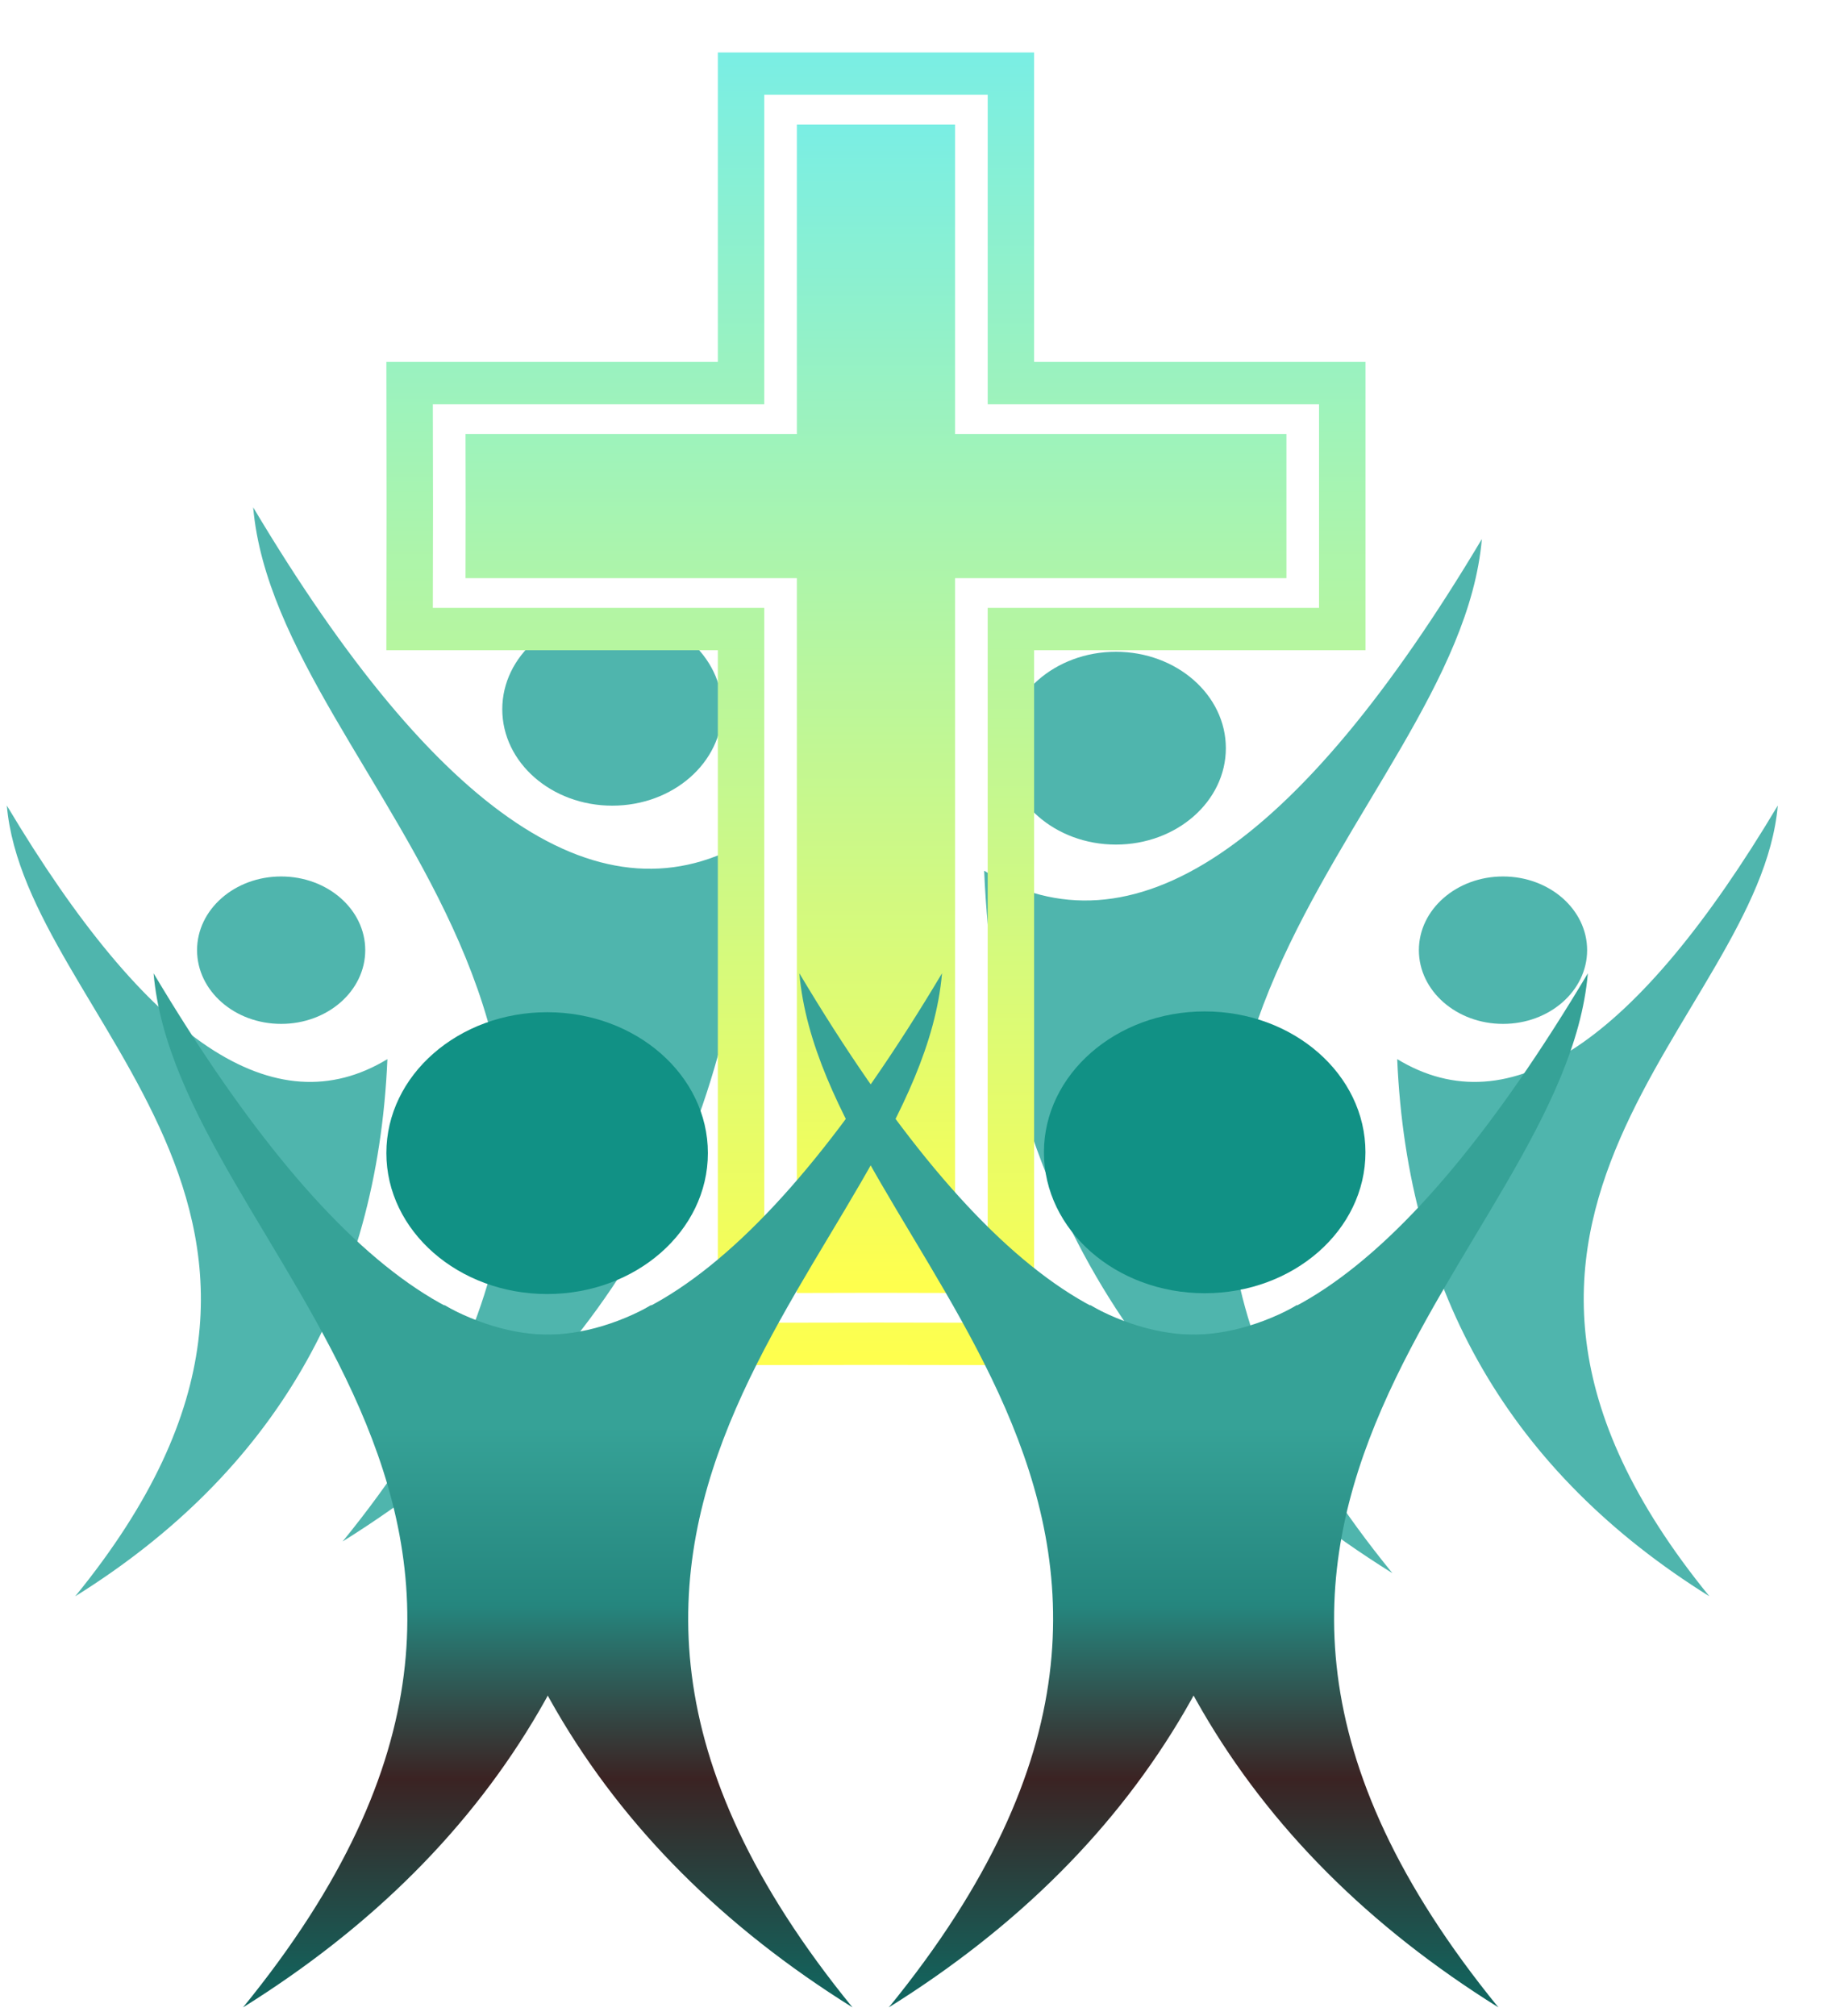<?xml version="1.0" encoding="UTF-8"?> <svg xmlns="http://www.w3.org/2000/svg" width="30" height="33" viewBox="0 0 30 33" fill="none"><g filter="url(#filter0_dii_11_3)"><path fill-rule="evenodd" clip-rule="evenodd" d="M4.034 7.446C7.063 12.522 9.779 14.332 12.184 12.874C11.969 17.893 9.741 21.726 5.499 24.373C12.148 16.223 4.43 12.021 4.034 7.446Z" fill="#4FB5AD"></path><path fill-rule="evenodd" clip-rule="evenodd" d="M9.914 12.329C8.92 12.329 8.113 11.623 8.113 10.751C8.113 9.88 8.92 9.174 9.914 9.174C10.909 9.174 11.715 9.88 11.715 10.751C11.715 11.623 10.909 12.329 9.914 12.329Z" fill="#4FB5AD"></path><path fill-rule="evenodd" clip-rule="evenodd" d="M0 12.327C2.316 16.209 4.393 17.593 6.232 16.478C6.068 20.317 4.364 23.248 1.12 25.271C6.205 19.039 0.302 15.826 0 12.327Z" fill="#4FB5AD"></path><path fill-rule="evenodd" clip-rule="evenodd" d="M4.492 15.901C3.731 15.901 3.115 15.361 3.115 14.694C3.115 14.028 3.731 13.488 4.492 13.488C5.253 13.488 5.869 14.028 5.869 14.694C5.869 15.361 5.253 15.901 4.492 15.901Z" fill="#4FB5AD"></path><path fill-rule="evenodd" clip-rule="evenodd" d="M24.154 7.965C21.126 13.042 18.409 14.851 16.004 13.394C16.219 18.413 18.448 22.246 22.689 24.892C16.04 16.743 23.759 12.54 24.154 7.965Z" fill="#4FB5AD"></path><path fill-rule="evenodd" clip-rule="evenodd" d="M8.848 20.323C7.394 20.323 6.215 19.29 6.215 18.016C6.215 16.742 7.394 15.71 8.848 15.71C10.302 15.71 11.48 16.742 11.48 18.016C11.48 19.29 10.302 20.323 8.848 20.323Z" fill="#119185"></path><path fill-rule="evenodd" clip-rule="evenodd" d="M19.616 20.31C18.162 20.31 16.983 19.277 16.983 18.003C16.983 16.729 18.162 15.697 19.616 15.697C21.07 15.697 22.248 16.729 22.248 18.003C22.248 19.277 21.07 20.31 19.616 20.31Z" fill="#119185"></path><path fill-rule="evenodd" clip-rule="evenodd" d="M18.161 12.966C19.156 12.966 19.962 12.259 19.962 11.388C19.962 10.517 19.156 9.81 18.161 9.81C17.167 9.81 16.36 10.517 16.36 11.388C16.36 12.259 17.167 12.966 18.161 12.966Z" fill="#4FB5AD"></path><path fill-rule="evenodd" clip-rule="evenodd" d="M29 12.327C26.684 16.209 24.607 17.593 22.768 16.478C22.932 20.317 24.636 23.248 27.88 25.271C22.795 19.039 28.698 15.826 29 12.327Z" fill="#4FB5AD"></path><path fill-rule="evenodd" clip-rule="evenodd" d="M24.501 15.901C25.261 15.901 25.878 15.361 25.878 14.694C25.878 14.028 25.261 13.488 24.501 13.488C23.74 13.488 23.123 14.028 23.123 14.694C23.123 15.361 23.74 15.901 24.501 15.901Z" fill="#4FB5AD"></path><path d="M20.954 6.245H15.528V1.18H12.937V6.245H7.511L7.513 7.425L7.511 8.605H12.937V20.306L14.233 20.303L15.528 20.306V8.605H20.954V6.245Z" fill="url(#paint0_linear_11_3)"></path><path d="M16.822 21.487L14.23 21.483L11.643 21.487V9.784H6.215L6.218 7.423L6.215 5.065H11.643V0H16.822V5.065H22.249V9.784H16.822V21.487ZM14.23 20.79L16.062 20.793V9.091H21.488V5.758H16.062V0.693H12.403V5.758H6.976L6.979 7.423L6.976 9.091H12.403V20.793L14.23 20.79Z" fill="url(#paint1_linear_11_3)"></path><path fill-rule="evenodd" clip-rule="evenodd" d="M2.403 15.073C5.431 20.149 8.148 21.959 10.553 20.502C10.338 25.521 8.109 29.354 3.868 32C10.517 23.851 2.798 19.648 2.403 15.073Z" fill="url(#paint2_linear_11_3)"></path><path fill-rule="evenodd" clip-rule="evenodd" d="M15.314 15.073C12.286 20.149 9.569 21.959 7.164 20.502C7.379 25.521 9.607 29.354 13.848 32C7.199 23.851 14.918 19.648 15.314 15.073Z" fill="url(#paint3_linear_11_3)"></path><path fill-rule="evenodd" clip-rule="evenodd" d="M12.978 15.073C16.006 20.149 18.723 21.959 21.128 20.502C20.913 25.521 18.684 29.354 14.443 32C21.092 23.851 13.373 19.648 12.978 15.073Z" fill="url(#paint4_linear_11_3)"></path><path fill-rule="evenodd" clip-rule="evenodd" d="M25.89 15.073C22.862 20.149 20.145 21.959 17.74 20.502C17.955 25.521 20.183 29.354 24.425 32C17.776 23.851 25.495 19.648 25.89 15.073Z" fill="url(#paint5_linear_11_3)"></path></g><defs><filter id="filter0_dii_11_3" x="-0.037" y="0" width="29.336" height="32.448" filterUnits="userSpaceOnUse" color-interpolation-filters="sRGB"><feFlood flood-opacity="0" result="BackgroundImageFix"></feFlood><feColorMatrix in="SourceAlpha" type="matrix" values="0 0 0 0 0 0 0 0 0 0 0 0 0 0 0 0 0 0 127 0" result="hardAlpha"></feColorMatrix><feOffset dx="0.149" dy="0.299"></feOffset><feGaussianBlur stdDeviation="0.075"></feGaussianBlur><feComposite in2="hardAlpha" operator="out"></feComposite><feColorMatrix type="matrix" values="0 0 0 0 0.256 0 0 0 0 0.62 0 0 0 0 0.588 0 0 0 1 0"></feColorMatrix><feBlend mode="normal" in2="BackgroundImageFix" result="effect1_dropShadow_11_3"></feBlend><feBlend mode="normal" in="SourceGraphic" in2="effect1_dropShadow_11_3" result="shape"></feBlend><feColorMatrix in="SourceAlpha" type="matrix" values="0 0 0 0 0 0 0 0 0 0 0 0 0 0 0 0 0 0 127 0" result="hardAlpha"></feColorMatrix><feOffset dx="-0.037" dy="0.411"></feOffset><feGaussianBlur stdDeviation="0.077"></feGaussianBlur><feComposite in2="hardAlpha" operator="arithmetic" k2="-1" k3="1"></feComposite><feColorMatrix type="matrix" values="0 0 0 0 0 0 0 0 0 0 0 0 0 0 0 0 0 0 0.25 0"></feColorMatrix><feBlend mode="normal" in2="shape" result="effect2_innerShadow_11_3"></feBlend><feColorMatrix in="SourceAlpha" type="matrix" values="0 0 0 0 0 0 0 0 0 0 0 0 0 0 0 0 0 0 127 0" result="hardAlpha"></feColorMatrix><feOffset dy="0.149"></feOffset><feGaussianBlur stdDeviation="0.075"></feGaussianBlur><feComposite in2="hardAlpha" operator="arithmetic" k2="-1" k3="1"></feComposite><feColorMatrix type="matrix" values="0 0 0 0 1 0 0 0 0 1 0 0 0 0 0.302 0 0 0 0.21 0"></feColorMatrix><feBlend mode="normal" in2="effect2_innerShadow_11_3" result="effect3_innerShadow_11_3"></feBlend></filter><linearGradient id="paint0_linear_11_3" x1="14.233" y1="1.18" x2="14.233" y2="20.306" gradientUnits="userSpaceOnUse"><stop stop-color="#7AEEE4"></stop><stop offset="1" stop-color="#FFFF4D"></stop></linearGradient><linearGradient id="paint1_linear_11_3" x1="14.232" y1="0" x2="14.232" y2="21.487" gradientUnits="userSpaceOnUse"><stop stop-color="#7AEEE4"></stop><stop offset="1" stop-color="#FFFF4D"></stop></linearGradient><linearGradient id="paint2_linear_11_3" x1="6.478" y1="32" x2="6.478" y2="15.073" gradientUnits="userSpaceOnUse"><stop stop-color="#0F6962"></stop><stop offset="0.221" stop-color="#3B2323"></stop><stop offset="0.389" stop-color="#25867E"></stop><stop offset="0.562" stop-color="#36A297"></stop></linearGradient><linearGradient id="paint3_linear_11_3" x1="11.239" y1="32" x2="11.239" y2="15.073" gradientUnits="userSpaceOnUse"><stop stop-color="#0F6962"></stop><stop offset="0.221" stop-color="#3B2323"></stop><stop offset="0.389" stop-color="#25867E"></stop><stop offset="0.562" stop-color="#36A297"></stop></linearGradient><linearGradient id="paint4_linear_11_3" x1="17.053" y1="32" x2="17.053" y2="15.073" gradientUnits="userSpaceOnUse"><stop stop-color="#0F6962"></stop><stop offset="0.221" stop-color="#3B2323"></stop><stop offset="0.389" stop-color="#25867E"></stop><stop offset="0.562" stop-color="#36A297"></stop></linearGradient><linearGradient id="paint5_linear_11_3" x1="21.815" y1="32" x2="21.815" y2="15.073" gradientUnits="userSpaceOnUse"><stop stop-color="#0F6962"></stop><stop offset="0.221" stop-color="#3B2323"></stop><stop offset="0.389" stop-color="#25867E"></stop><stop offset="0.562" stop-color="#36A297"></stop></linearGradient></defs></svg> 